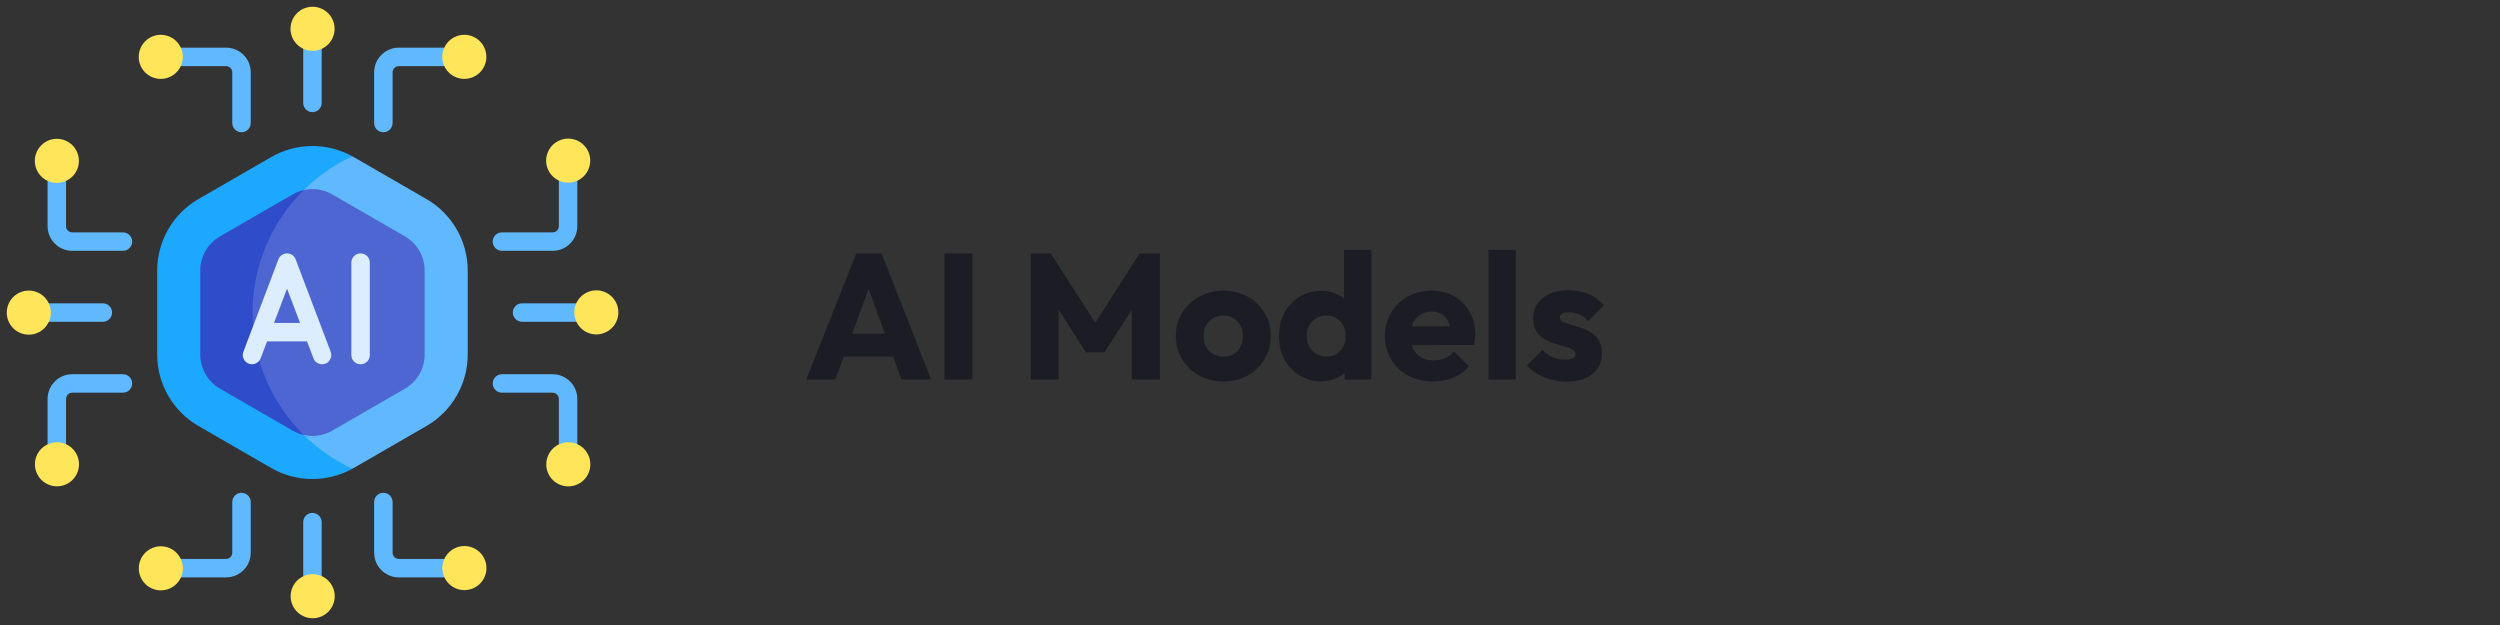 <svg xmlns="http://www.w3.org/2000/svg" width="280" height="70" viewBox="0 0 280 70" fill="none"><rect x="0" y="0" width="280" height="70" fill="#333333" stroke="none"/><g clip-path="url(#clip0_515_5238)"><path d="M47.772 22.301L39.607 17.587C39.561 17.56 39.513 17.535 39.466 17.509H37.918L35.3 19.181L33.884 20.662L34.027 21.285L31.545 22.712L28.536 28.38L27.19 33.73L28.536 41.914L32.561 47.67L34.027 48.721V49.439L37.105 51.996L38.745 52.554L39.466 52.497C39.513 52.471 39.56 52.446 39.607 52.419L47.772 47.705C50.617 46.063 52.384 43.002 52.384 39.717V30.289C52.384 27.004 50.617 23.943 47.772 22.301Z" fill="#60B9FE"></path><path d="M28.288 35.002C28.288 27.25 32.867 20.567 39.467 17.509C36.646 15.946 33.181 15.971 30.383 17.587H30.383L22.219 22.3C19.374 23.943 17.606 27.004 17.606 30.289V39.717C17.606 43.002 19.374 46.063 22.219 47.705L30.383 52.419C33.181 54.035 36.646 54.06 39.467 52.497C32.867 49.438 28.288 42.755 28.288 35.002Z" fill="#1CA8FF"></path><path d="M45.36 26.477L37.196 21.764C36.227 21.204 35.091 21.047 34.027 21.285L31.545 22.712L28.536 28.38L27.19 33.73L28.536 41.914L32.561 47.67L34.027 48.721C35.091 48.959 36.227 48.801 37.196 48.242L45.36 43.529C46.717 42.745 47.561 41.284 47.561 39.716V30.289C47.561 28.722 46.717 27.261 45.36 26.477Z" fill="#4D66D2"></path><path d="M34.026 48.721C30.484 45.227 28.288 40.373 28.288 35.004C28.288 29.635 30.484 24.78 34.026 21.286C33.599 21.382 33.183 21.54 32.794 21.765L24.63 26.478C23.272 27.262 22.429 28.723 22.429 30.29V39.717C22.429 41.285 23.272 42.746 24.63 43.529L32.794 48.243C33.183 48.467 33.599 48.625 34.026 48.721Z" fill="#2F4DCA"></path><path d="M34.994 12.562C34.424 12.562 33.961 12.1 33.961 11.529V3.905C33.961 3.335 34.424 2.872 34.994 2.872C35.565 2.872 36.028 3.335 36.028 3.905V11.529C36.028 12.1 35.565 12.562 34.994 12.562Z" fill="#60B9FE"></path><path d="M42.938 14.812C42.367 14.812 41.904 14.35 41.904 13.779V8.101C41.904 6.578 43.143 5.339 44.666 5.339H50.969C51.539 5.339 52.002 5.802 52.002 6.372C52.002 6.943 51.539 7.406 50.969 7.406H44.666C44.283 7.406 43.971 7.717 43.971 8.1V13.779C43.971 14.35 43.508 14.812 42.938 14.812Z" fill="#60B9FE"></path><path d="M27.049 14.812C26.479 14.812 26.016 14.35 26.016 13.779V8.1C26.016 7.717 25.704 7.406 25.321 7.406H18.527C17.956 7.406 17.493 6.943 17.493 6.372C17.493 5.802 17.956 5.339 18.527 5.339H25.321C26.844 5.339 28.083 6.578 28.083 8.101V13.779C28.083 14.35 27.62 14.812 27.049 14.812Z" fill="#60B9FE"></path><path d="M34.994 66.548C34.424 66.548 33.961 66.085 33.961 65.514V58.477C33.961 57.906 34.424 57.443 34.994 57.443C35.565 57.443 36.028 57.906 36.028 58.477V65.514C36.028 66.085 35.565 66.548 34.994 66.548Z" fill="#60B9FE"></path><path d="M50.969 64.667H44.666C43.143 64.667 41.904 63.428 41.904 61.905V56.227C41.904 55.656 42.367 55.193 42.938 55.193C43.508 55.193 43.971 55.656 43.971 56.227V61.905C43.971 62.288 44.283 62.6 44.666 62.6H50.968C51.539 62.6 52.002 63.063 52.002 63.633C52.002 64.204 51.539 64.667 50.969 64.667Z" fill="#60B9FE"></path><path d="M25.321 64.667H18.527C17.956 64.667 17.493 64.204 17.493 63.633C17.493 63.063 17.956 62.6 18.527 62.6H25.321C25.704 62.6 26.016 62.288 26.016 61.905V56.227C26.016 55.656 26.479 55.193 27.049 55.193C27.62 55.193 28.083 55.656 28.083 56.227V61.905C28.083 63.428 26.844 64.667 25.321 64.667Z" fill="#60B9FE"></path><path d="M11.52 36.038H3.897C3.326 36.038 2.863 35.575 2.863 35.004C2.863 34.433 3.326 33.971 3.897 33.971H11.52C12.091 33.971 12.553 34.433 12.553 35.004C12.553 35.575 12.091 36.038 11.52 36.038Z" fill="#60B9FE"></path><path d="M13.77 28.092H8.092C6.569 28.092 5.33 26.853 5.33 25.33V19.126C5.33 18.555 5.793 18.093 6.364 18.093C6.934 18.093 7.397 18.555 7.397 19.126V25.33C7.397 25.713 7.709 26.025 8.092 26.025H13.77C14.341 26.025 14.804 26.488 14.804 27.058C14.804 27.629 14.341 28.092 13.77 28.092Z" fill="#60B9FE"></path><path d="M6.364 51.996C5.793 51.996 5.33 51.533 5.33 50.963V44.676C5.33 43.153 6.569 41.914 8.092 41.914H13.77C14.341 41.914 14.804 42.377 14.804 42.947C14.804 43.518 14.341 43.981 13.77 43.981H8.092C7.709 43.981 7.397 44.293 7.397 44.676V50.963C7.397 51.533 6.934 51.996 6.364 51.996Z" fill="#60B9FE"></path><path d="M66.091 36.038H58.468C57.897 36.038 57.435 35.575 57.435 35.004C57.435 34.433 57.897 33.971 58.468 33.971H66.091C66.662 33.971 67.125 34.433 67.125 35.004C67.125 35.575 66.662 36.038 66.091 36.038Z" fill="#60B9FE"></path><path d="M61.898 28.093H56.219C55.648 28.093 55.185 27.63 55.185 27.059C55.185 26.489 55.648 26.026 56.219 26.026H61.898C62.281 26.026 62.592 25.714 62.592 25.331V19.127C62.592 18.556 63.055 18.094 63.626 18.094C64.196 18.094 64.659 18.556 64.659 19.127V25.331C64.659 26.854 63.42 28.093 61.898 28.093Z" fill="#60B9FE"></path><path d="M63.625 51.996C63.054 51.996 62.591 51.533 62.591 50.963V44.676C62.591 44.293 62.28 43.981 61.897 43.981H56.218C55.647 43.981 55.185 43.518 55.185 42.947C55.185 42.377 55.647 41.914 56.218 41.914H61.897C63.419 41.914 64.658 43.153 64.658 44.676V50.963C64.658 51.533 64.195 51.996 63.625 51.996Z" fill="#60B9FE"></path><path d="M33.114 29.047C32.962 28.645 32.577 28.38 32.148 28.38C31.718 28.38 31.333 28.645 31.181 29.047L27.258 39.4C27.055 39.933 27.324 40.53 27.858 40.732C28.392 40.934 28.988 40.666 29.191 40.132L29.908 38.239H34.387L35.105 40.132C35.261 40.545 35.654 40.8 36.071 40.8C36.193 40.8 36.317 40.778 36.437 40.732C36.971 40.53 37.24 39.933 37.037 39.4L33.114 29.047ZM30.691 36.172L32.148 32.33L33.604 36.172H30.691Z" fill="#DBEDFF"></path><path d="M40.387 28.38C39.816 28.38 39.353 28.843 39.353 29.413V39.766C39.353 40.337 39.816 40.799 40.387 40.799C40.958 40.799 41.42 40.337 41.42 39.766V29.413C41.42 28.843 40.958 28.38 40.387 28.38Z" fill="#DBEDFF"></path><path d="M37.286 4.17C37.807 2.911 37.21 1.467 35.951 0.945C34.692 0.423 33.248 1.021 32.726 2.28C32.204 3.539 32.802 4.983 34.061 5.505C35.32 6.026 36.764 5.429 37.286 4.17Z" fill="#FFE559"></path><path d="M54.285 7.312C54.806 6.053 54.209 4.61 52.95 4.088C51.691 3.566 50.247 4.163 49.725 5.422C49.203 6.681 49.801 8.125 51.06 8.647C52.319 9.169 53.763 8.571 54.285 7.312Z" fill="#FFE559"></path><path d="M18.951 8.648C20.21 8.126 20.807 6.682 20.286 5.423C19.764 4.164 18.32 3.566 17.061 4.088C15.802 4.61 15.204 6.054 15.726 7.313C16.248 8.572 17.692 9.17 18.951 8.648Z" fill="#FFE559"></path><path d="M35.965 69.055C37.224 68.533 37.822 67.089 37.3 65.83C36.778 64.571 35.335 63.974 34.076 64.496C32.816 65.017 32.219 66.461 32.741 67.72C33.263 68.979 34.706 69.577 35.965 69.055Z" fill="#FFE559"></path><path d="M52.959 65.904C54.218 65.383 54.815 63.939 54.293 62.68C53.772 61.421 52.328 60.823 51.069 61.345C49.81 61.867 49.212 63.311 49.734 64.57C50.256 65.829 51.7 66.426 52.959 65.904Z" fill="#FFE559"></path><path d="M20.294 64.597C20.816 63.337 20.219 61.894 18.96 61.372C17.701 60.85 16.257 61.448 15.735 62.707C15.213 63.966 15.811 65.409 17.07 65.931C18.329 66.453 19.773 65.856 20.294 64.597Z" fill="#FFE559"></path><path d="M5.504 35.959C6.026 34.7 5.429 33.256 4.17 32.734C2.911 32.212 1.467 32.81 0.945 34.069C0.423 35.328 1.021 36.772 2.28 37.294C3.539 37.815 4.982 37.218 5.504 35.959Z" fill="#FFE559"></path><path d="M8.649 18.961C9.171 17.702 8.573 16.258 7.314 15.736C6.055 15.214 4.611 15.812 4.089 17.071C3.568 18.33 4.165 19.774 5.424 20.296C6.683 20.817 8.127 20.22 8.649 18.961Z" fill="#FFE559"></path><path d="M7.326 54.279C8.585 53.758 9.182 52.314 8.661 51.055C8.139 49.796 6.695 49.198 5.436 49.72C4.177 50.242 3.579 51.686 4.101 52.945C4.623 54.204 6.067 54.801 7.326 54.279Z" fill="#FFE559"></path><path d="M67.734 37.267C68.993 36.745 69.591 35.301 69.069 34.042C68.547 32.783 67.103 32.185 65.844 32.707C64.585 33.229 63.987 34.673 64.509 35.932C65.031 37.191 66.475 37.789 67.734 37.267Z" fill="#FFE559"></path><path d="M64.583 20.273C65.842 19.751 66.439 18.307 65.917 17.048C65.395 15.789 63.952 15.191 62.693 15.713C61.434 16.235 60.836 17.679 61.358 18.938C61.88 20.197 63.324 20.794 64.583 20.273Z" fill="#FFE559"></path><path d="M65.931 52.95C66.453 51.691 65.855 50.247 64.596 49.725C63.337 49.203 61.894 49.801 61.372 51.06C60.85 52.319 61.447 53.763 62.706 54.285C63.965 54.807 65.409 54.209 65.931 52.95Z" fill="#FFE559"></path></g><path d="M90.3 42.5L95.9 28.38H98.74L104.28 42.5H100.96L96.72 30.78H97.86L93.56 42.5H90.3ZM93.48 39.94V37.38H101.18V39.94H93.48ZM105.774 42.5V28.38H108.914V42.5H105.774ZM115.442 42.5V28.38H117.682L123.242 37.04H122.102L127.642 28.38H129.902V42.5H126.762V33.68L127.322 33.82L123.702 39.46H121.622L118.022 33.82L118.562 33.68V42.5H115.442ZM137.01 42.72C136.01 42.72 135.103 42.5 134.29 42.06C133.49 41.607 132.857 40.993 132.39 40.22C131.923 39.447 131.69 38.58 131.69 37.62C131.69 36.66 131.923 35.8 132.39 35.04C132.857 34.28 133.49 33.68 134.29 33.24C135.09 32.787 135.997 32.56 137.01 32.56C138.023 32.56 138.93 32.78 139.73 33.22C140.53 33.66 141.163 34.267 141.63 35.04C142.097 35.8 142.33 36.66 142.33 37.62C142.33 38.58 142.097 39.447 141.63 40.22C141.163 40.993 140.53 41.607 139.73 42.06C138.93 42.5 138.023 42.72 137.01 42.72ZM137.01 39.94C137.45 39.94 137.837 39.847 138.17 39.66C138.503 39.46 138.757 39.187 138.93 38.84C139.117 38.48 139.21 38.073 139.21 37.62C139.21 37.167 139.117 36.773 138.93 36.44C138.743 36.093 138.483 35.827 138.15 35.64C137.83 35.44 137.45 35.34 137.01 35.34C136.583 35.34 136.203 35.44 135.87 35.64C135.537 35.827 135.277 36.093 135.09 36.44C134.903 36.787 134.81 37.187 134.81 37.64C134.81 38.08 134.903 38.48 135.09 38.84C135.277 39.187 135.537 39.46 135.87 39.66C136.203 39.847 136.583 39.94 137.01 39.94ZM147.993 42.7C147.073 42.7 146.253 42.48 145.533 42.04C144.827 41.6 144.267 41 143.853 40.24C143.453 39.48 143.253 38.613 143.253 37.64C143.253 36.667 143.453 35.8 143.853 35.04C144.267 34.28 144.827 33.68 145.533 33.24C146.253 32.8 147.073 32.58 147.993 32.58C148.66 32.58 149.26 32.707 149.793 32.96C150.34 33.213 150.787 33.567 151.133 34.02C151.493 34.46 151.693 34.967 151.733 35.54V39.64C151.693 40.213 151.5 40.733 151.153 41.2C150.807 41.653 150.36 42.02 149.813 42.3C149.267 42.567 148.66 42.7 147.993 42.7ZM148.533 39.94C148.973 39.94 149.353 39.847 149.673 39.66C149.993 39.46 150.247 39.187 150.433 38.84C150.62 38.493 150.713 38.093 150.713 37.64C150.713 37.187 150.62 36.793 150.433 36.46C150.26 36.113 150.007 35.84 149.673 35.64C149.353 35.44 148.98 35.34 148.553 35.34C148.127 35.34 147.747 35.44 147.413 35.64C147.093 35.84 146.833 36.113 146.633 36.46C146.447 36.807 146.353 37.2 146.353 37.64C146.353 38.08 146.447 38.473 146.633 38.82C146.82 39.167 147.08 39.44 147.413 39.64C147.747 39.84 148.12 39.94 148.533 39.94ZM153.593 42.5H150.593V39.88L151.053 37.52L150.533 35.16V27.98H153.593V42.5ZM160.548 42.72C159.495 42.72 158.555 42.507 157.728 42.08C156.915 41.64 156.275 41.033 155.808 40.26C155.341 39.487 155.108 38.613 155.108 37.64C155.108 36.667 155.335 35.8 155.788 35.04C156.255 34.267 156.881 33.66 157.668 33.22C158.455 32.78 159.341 32.56 160.328 32.56C161.288 32.56 162.135 32.767 162.868 33.18C163.601 33.593 164.175 34.167 164.588 34.9C165.015 35.633 165.228 36.473 165.228 37.42C165.228 37.593 165.215 37.78 165.188 37.98C165.175 38.167 165.141 38.387 165.088 38.64L156.708 38.66V36.56L163.788 36.54L162.468 37.42C162.455 36.86 162.368 36.4 162.208 36.04C162.048 35.667 161.808 35.387 161.488 35.2C161.181 35 160.801 34.9 160.348 34.9C159.868 34.9 159.448 35.013 159.088 35.24C158.741 35.453 158.468 35.76 158.268 36.16C158.081 36.56 157.988 37.047 157.988 37.62C157.988 38.193 158.088 38.687 158.288 39.1C158.501 39.5 158.795 39.813 159.168 40.04C159.555 40.253 160.008 40.36 160.528 40.36C161.008 40.36 161.441 40.28 161.828 40.12C162.215 39.947 162.555 39.693 162.848 39.36L164.528 41.04C164.048 41.6 163.468 42.02 162.788 42.3C162.108 42.58 161.361 42.72 160.548 42.72ZM166.705 42.5V27.98H169.765V42.5H166.705ZM175.46 42.74C174.887 42.74 174.32 42.667 173.76 42.52C173.213 42.373 172.7 42.167 172.22 41.9C171.753 41.62 171.353 41.3 171.02 40.94L172.76 39.18C173.08 39.527 173.46 39.8 173.9 40C174.34 40.187 174.82 40.28 175.34 40.28C175.7 40.28 175.973 40.227 176.16 40.12C176.36 40.013 176.46 39.867 176.46 39.68C176.46 39.44 176.34 39.26 176.1 39.14C175.873 39.007 175.58 38.893 175.22 38.8C174.86 38.693 174.48 38.58 174.08 38.46C173.68 38.34 173.3 38.173 172.94 37.96C172.58 37.747 172.287 37.453 172.06 37.08C171.833 36.693 171.72 36.207 171.72 35.62C171.72 34.993 171.88 34.453 172.2 34C172.52 33.533 172.973 33.167 173.56 32.9C174.147 32.633 174.833 32.5 175.62 32.5C176.447 32.5 177.207 32.647 177.9 32.94C178.607 33.22 179.18 33.64 179.62 34.2L177.88 35.96C177.573 35.6 177.227 35.347 176.84 35.2C176.467 35.053 176.1 34.98 175.74 34.98C175.393 34.98 175.133 35.033 174.96 35.14C174.787 35.233 174.7 35.373 174.7 35.56C174.7 35.76 174.813 35.92 175.04 36.04C175.267 36.16 175.56 36.267 175.92 36.36C176.28 36.453 176.66 36.567 177.06 36.7C177.46 36.833 177.84 37.013 178.2 37.24C178.56 37.467 178.853 37.773 179.08 38.16C179.307 38.533 179.42 39.027 179.42 39.64C179.42 40.587 179.06 41.34 178.34 41.9C177.633 42.46 176.673 42.74 175.46 42.74Z" fill="#1C1C25"></path><defs><clipPath id="clip0_515_5238"><rect width="70" height="70" fill="white"></rect></clipPath></defs></svg>